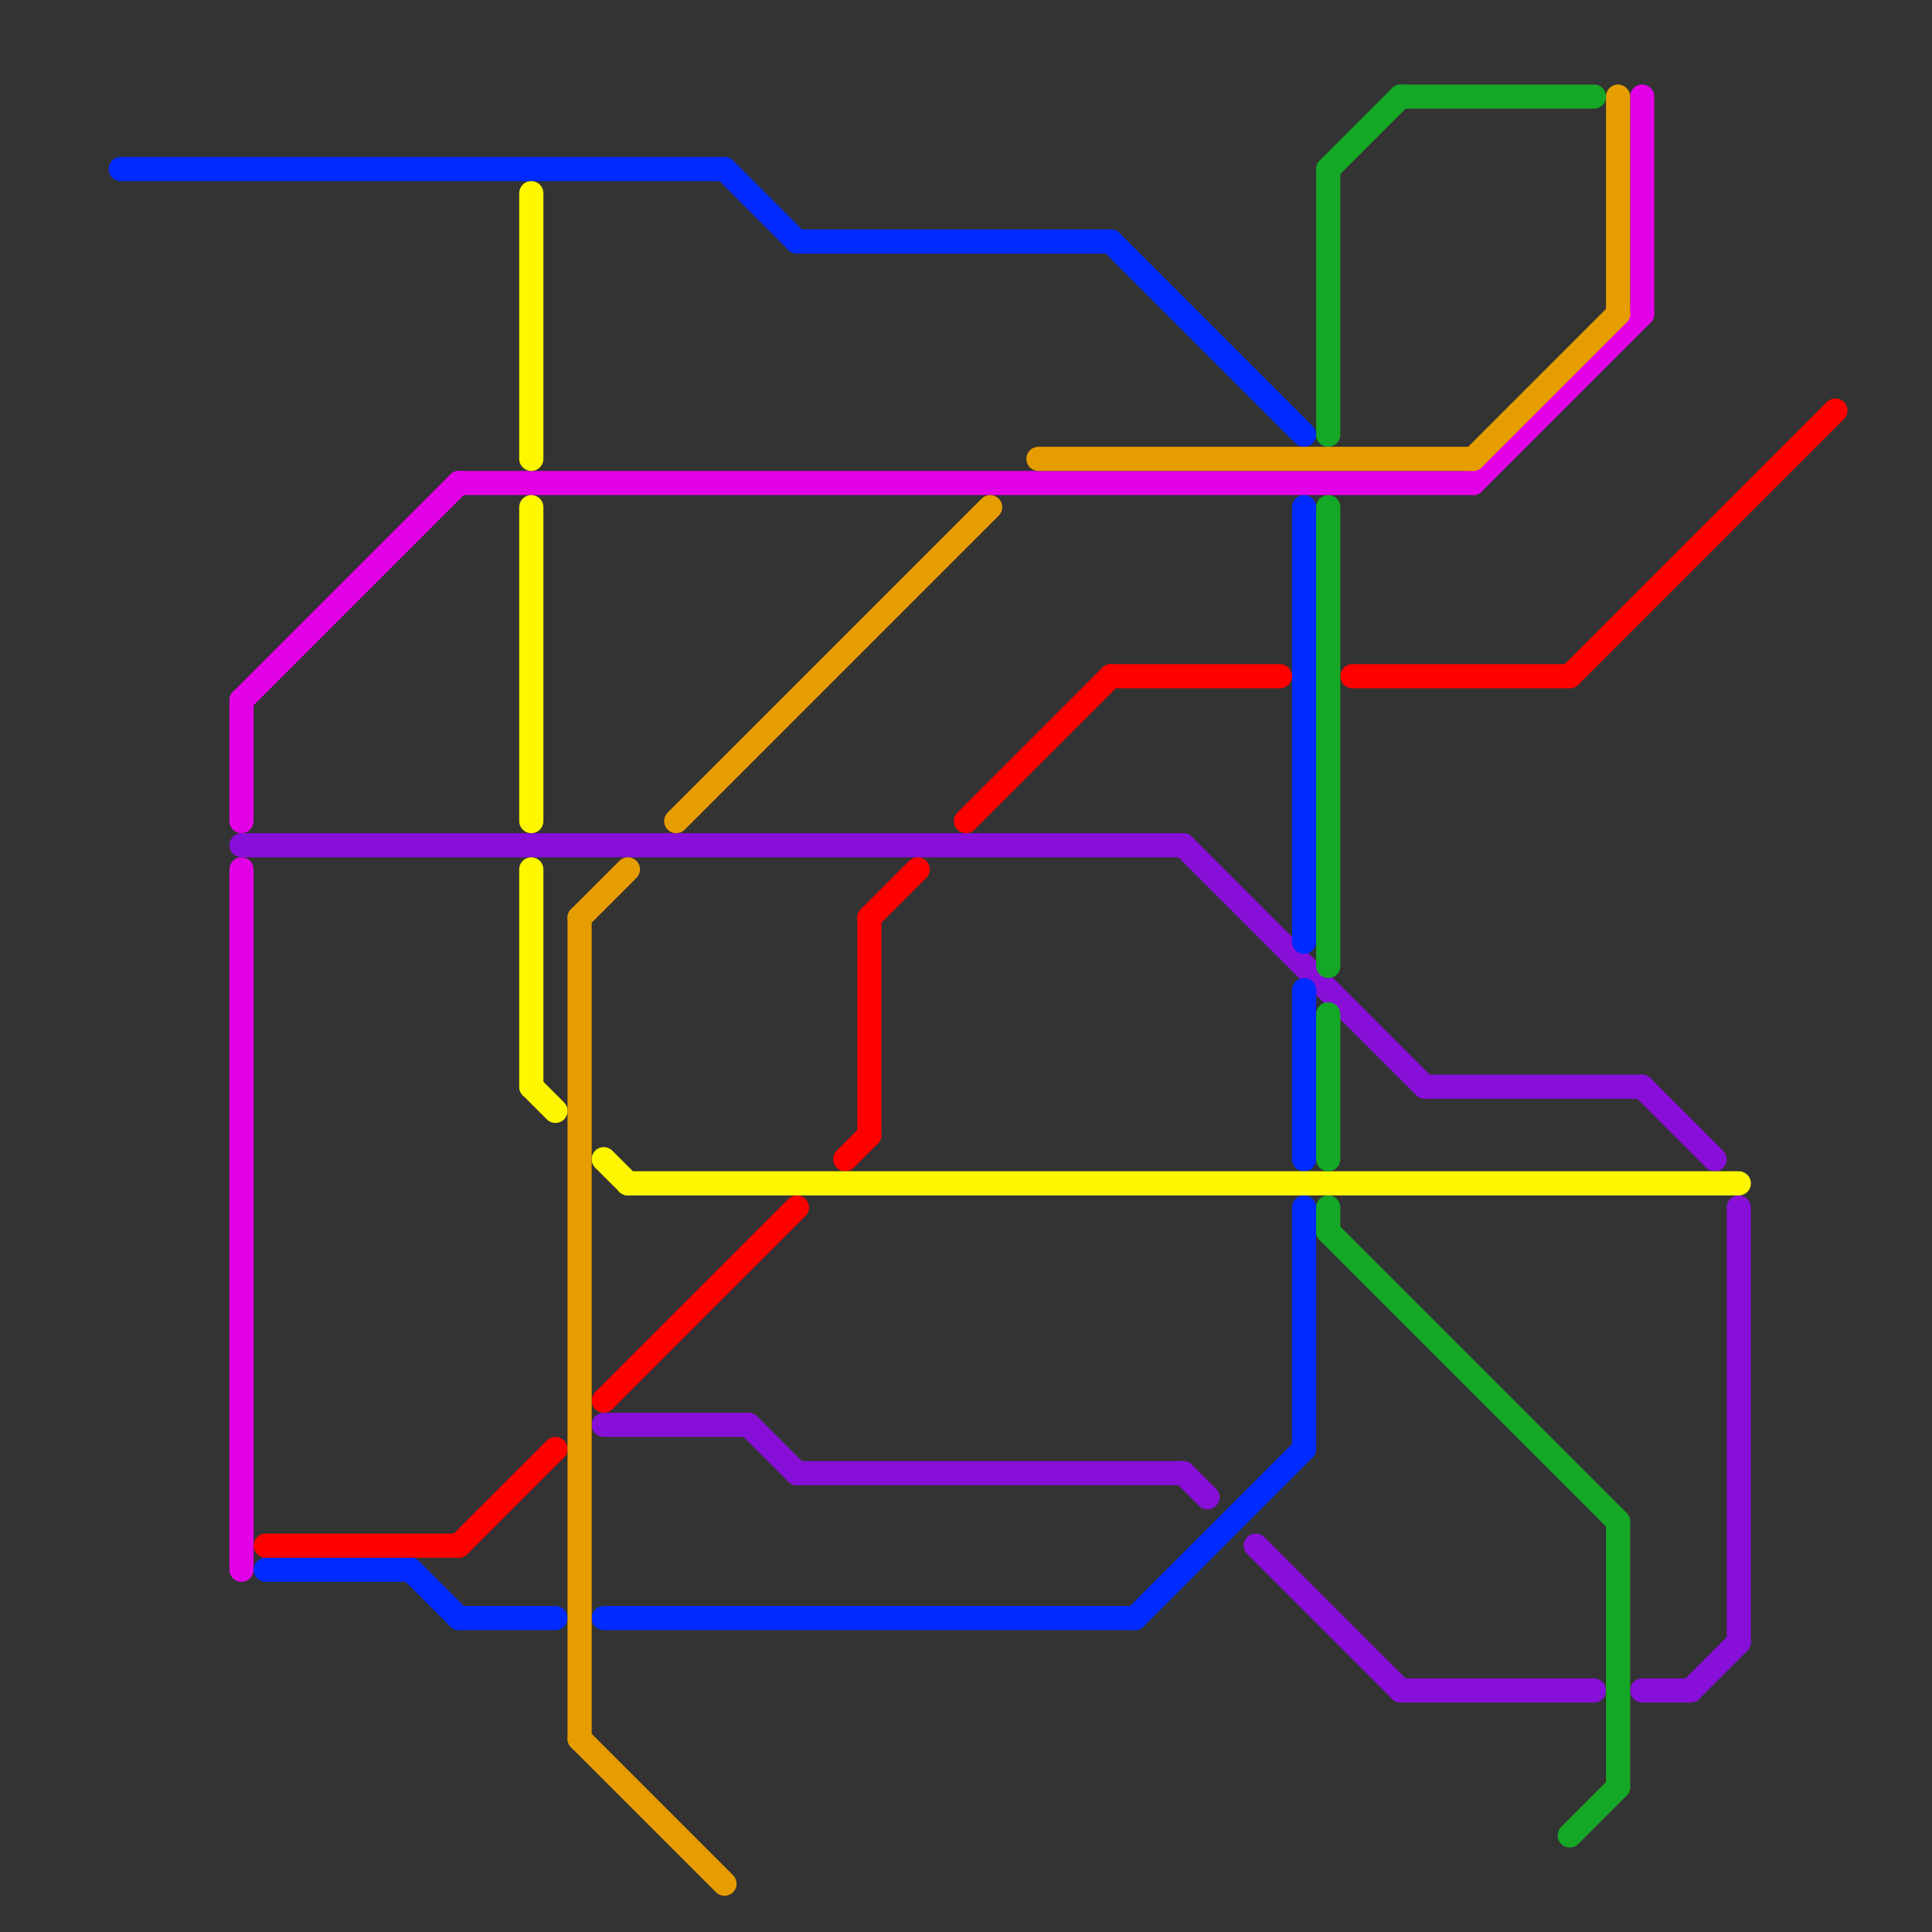 
<svg version="1.1" xmlns="http://www.w3.org/2000/svg" viewBox="0 0 80 80">
<rect x="0" y="0" width="80" height="80" fill="#333333" stroke="none"/>
<style>text { font: 1px Helvetica; font-weight: 600; white-space: pre; dominant-baseline: central; } line { stroke-width: 1; fill: none; stroke-linecap: round; stroke-linejoin: round; } .c0 { stroke: #e200e6 } .c1 { stroke: #870fd7 } .c2 { stroke: #002aff } .c3 { stroke: #ff0000 } .c4 { stroke: #fff700 } .c5 { stroke: #e69d00 } .c6 { stroke: #15a826 }</style><defs><g id="wm-xf"><circle r="1.2" fill="#000"/><circle r="0.9" fill="#fff"/><circle r="0.6" fill="#000"/><circle r="0.3" fill="#fff"/></g><g id="wm"><circle r="0.6" fill="#000"/><circle r="0.3" fill="#fff"/></g></defs><line class="c0" x1="10" y1="29" x2="10" y2="34"/><line class="c0" x1="10" y1="29" x2="19" y2="20"/><line class="c0" x1="61" y1="20" x2="68" y2="13"/><line class="c0" x1="19" y1="20" x2="61" y2="20"/><line class="c0" x1="68" y1="4" x2="68" y2="13"/><line class="c0" x1="10" y1="36" x2="10" y2="65"/><line class="c1" x1="68" y1="70" x2="70" y2="70"/><line class="c1" x1="72" y1="50" x2="72" y2="68"/><line class="c1" x1="49" y1="35" x2="59" y2="45"/><line class="c1" x1="68" y1="45" x2="71" y2="48"/><line class="c1" x1="70" y1="70" x2="72" y2="68"/><line class="c1" x1="52" y1="64" x2="58" y2="70"/><line class="c1" x1="33" y1="61" x2="49" y2="61"/><line class="c1" x1="58" y1="70" x2="66" y2="70"/><line class="c1" x1="59" y1="45" x2="68" y2="45"/><line class="c1" x1="25" y1="59" x2="31" y2="59"/><line class="c1" x1="31" y1="59" x2="33" y2="61"/><line class="c1" x1="49" y1="61" x2="50" y2="62"/><line class="c1" x1="10" y1="35" x2="49" y2="35"/><line class="c2" x1="5" y1="7" x2="30" y2="7"/><line class="c2" x1="54" y1="50" x2="54" y2="60"/><line class="c2" x1="47" y1="67" x2="54" y2="60"/><line class="c2" x1="30" y1="7" x2="33" y2="10"/><line class="c2" x1="25" y1="67" x2="47" y2="67"/><line class="c2" x1="33" y1="10" x2="46" y2="10"/><line class="c2" x1="54" y1="21" x2="54" y2="39"/><line class="c2" x1="17" y1="65" x2="19" y2="67"/><line class="c2" x1="54" y1="41" x2="54" y2="48"/><line class="c2" x1="11" y1="65" x2="17" y2="65"/><line class="c2" x1="46" y1="10" x2="54" y2="18"/><line class="c2" x1="19" y1="67" x2="23" y2="67"/><line class="c3" x1="46" y1="28" x2="53" y2="28"/><line class="c3" x1="19" y1="64" x2="23" y2="60"/><line class="c3" x1="11" y1="64" x2="19" y2="64"/><line class="c3" x1="25" y1="58" x2="33" y2="50"/><line class="c3" x1="36" y1="38" x2="36" y2="47"/><line class="c3" x1="56" y1="28" x2="65" y2="28"/><line class="c3" x1="35" y1="48" x2="36" y2="47"/><line class="c3" x1="65" y1="28" x2="76" y2="17"/><line class="c3" x1="36" y1="38" x2="38" y2="36"/><line class="c3" x1="40" y1="34" x2="46" y2="28"/><line class="c4" x1="22" y1="45" x2="23" y2="46"/><line class="c4" x1="22" y1="21" x2="22" y2="34"/><line class="c4" x1="22" y1="36" x2="22" y2="45"/><line class="c4" x1="26" y1="49" x2="72" y2="49"/><line class="c4" x1="25" y1="48" x2="26" y2="49"/><line class="c4" x1="22" y1="8" x2="22" y2="19"/><line class="c5" x1="61" y1="19" x2="67" y2="13"/><line class="c5" x1="24" y1="38" x2="26" y2="36"/><line class="c5" x1="43" y1="19" x2="61" y2="19"/><line class="c5" x1="24" y1="38" x2="24" y2="72"/><line class="c5" x1="24" y1="72" x2="30" y2="78"/><line class="c5" x1="28" y1="34" x2="41" y2="21"/><line class="c5" x1="67" y1="4" x2="67" y2="13"/><line class="c6" x1="55" y1="51" x2="67" y2="63"/><line class="c6" x1="65" y1="76" x2="67" y2="74"/><line class="c6" x1="55" y1="7" x2="58" y2="4"/><line class="c6" x1="55" y1="50" x2="55" y2="51"/><line class="c6" x1="55" y1="21" x2="55" y2="40"/><line class="c6" x1="55" y1="42" x2="55" y2="48"/><line class="c6" x1="55" y1="7" x2="55" y2="18"/><line class="c6" x1="67" y1="63" x2="67" y2="74"/><line class="c6" x1="58" y1="4" x2="66" y2="4"/>
</svg>
